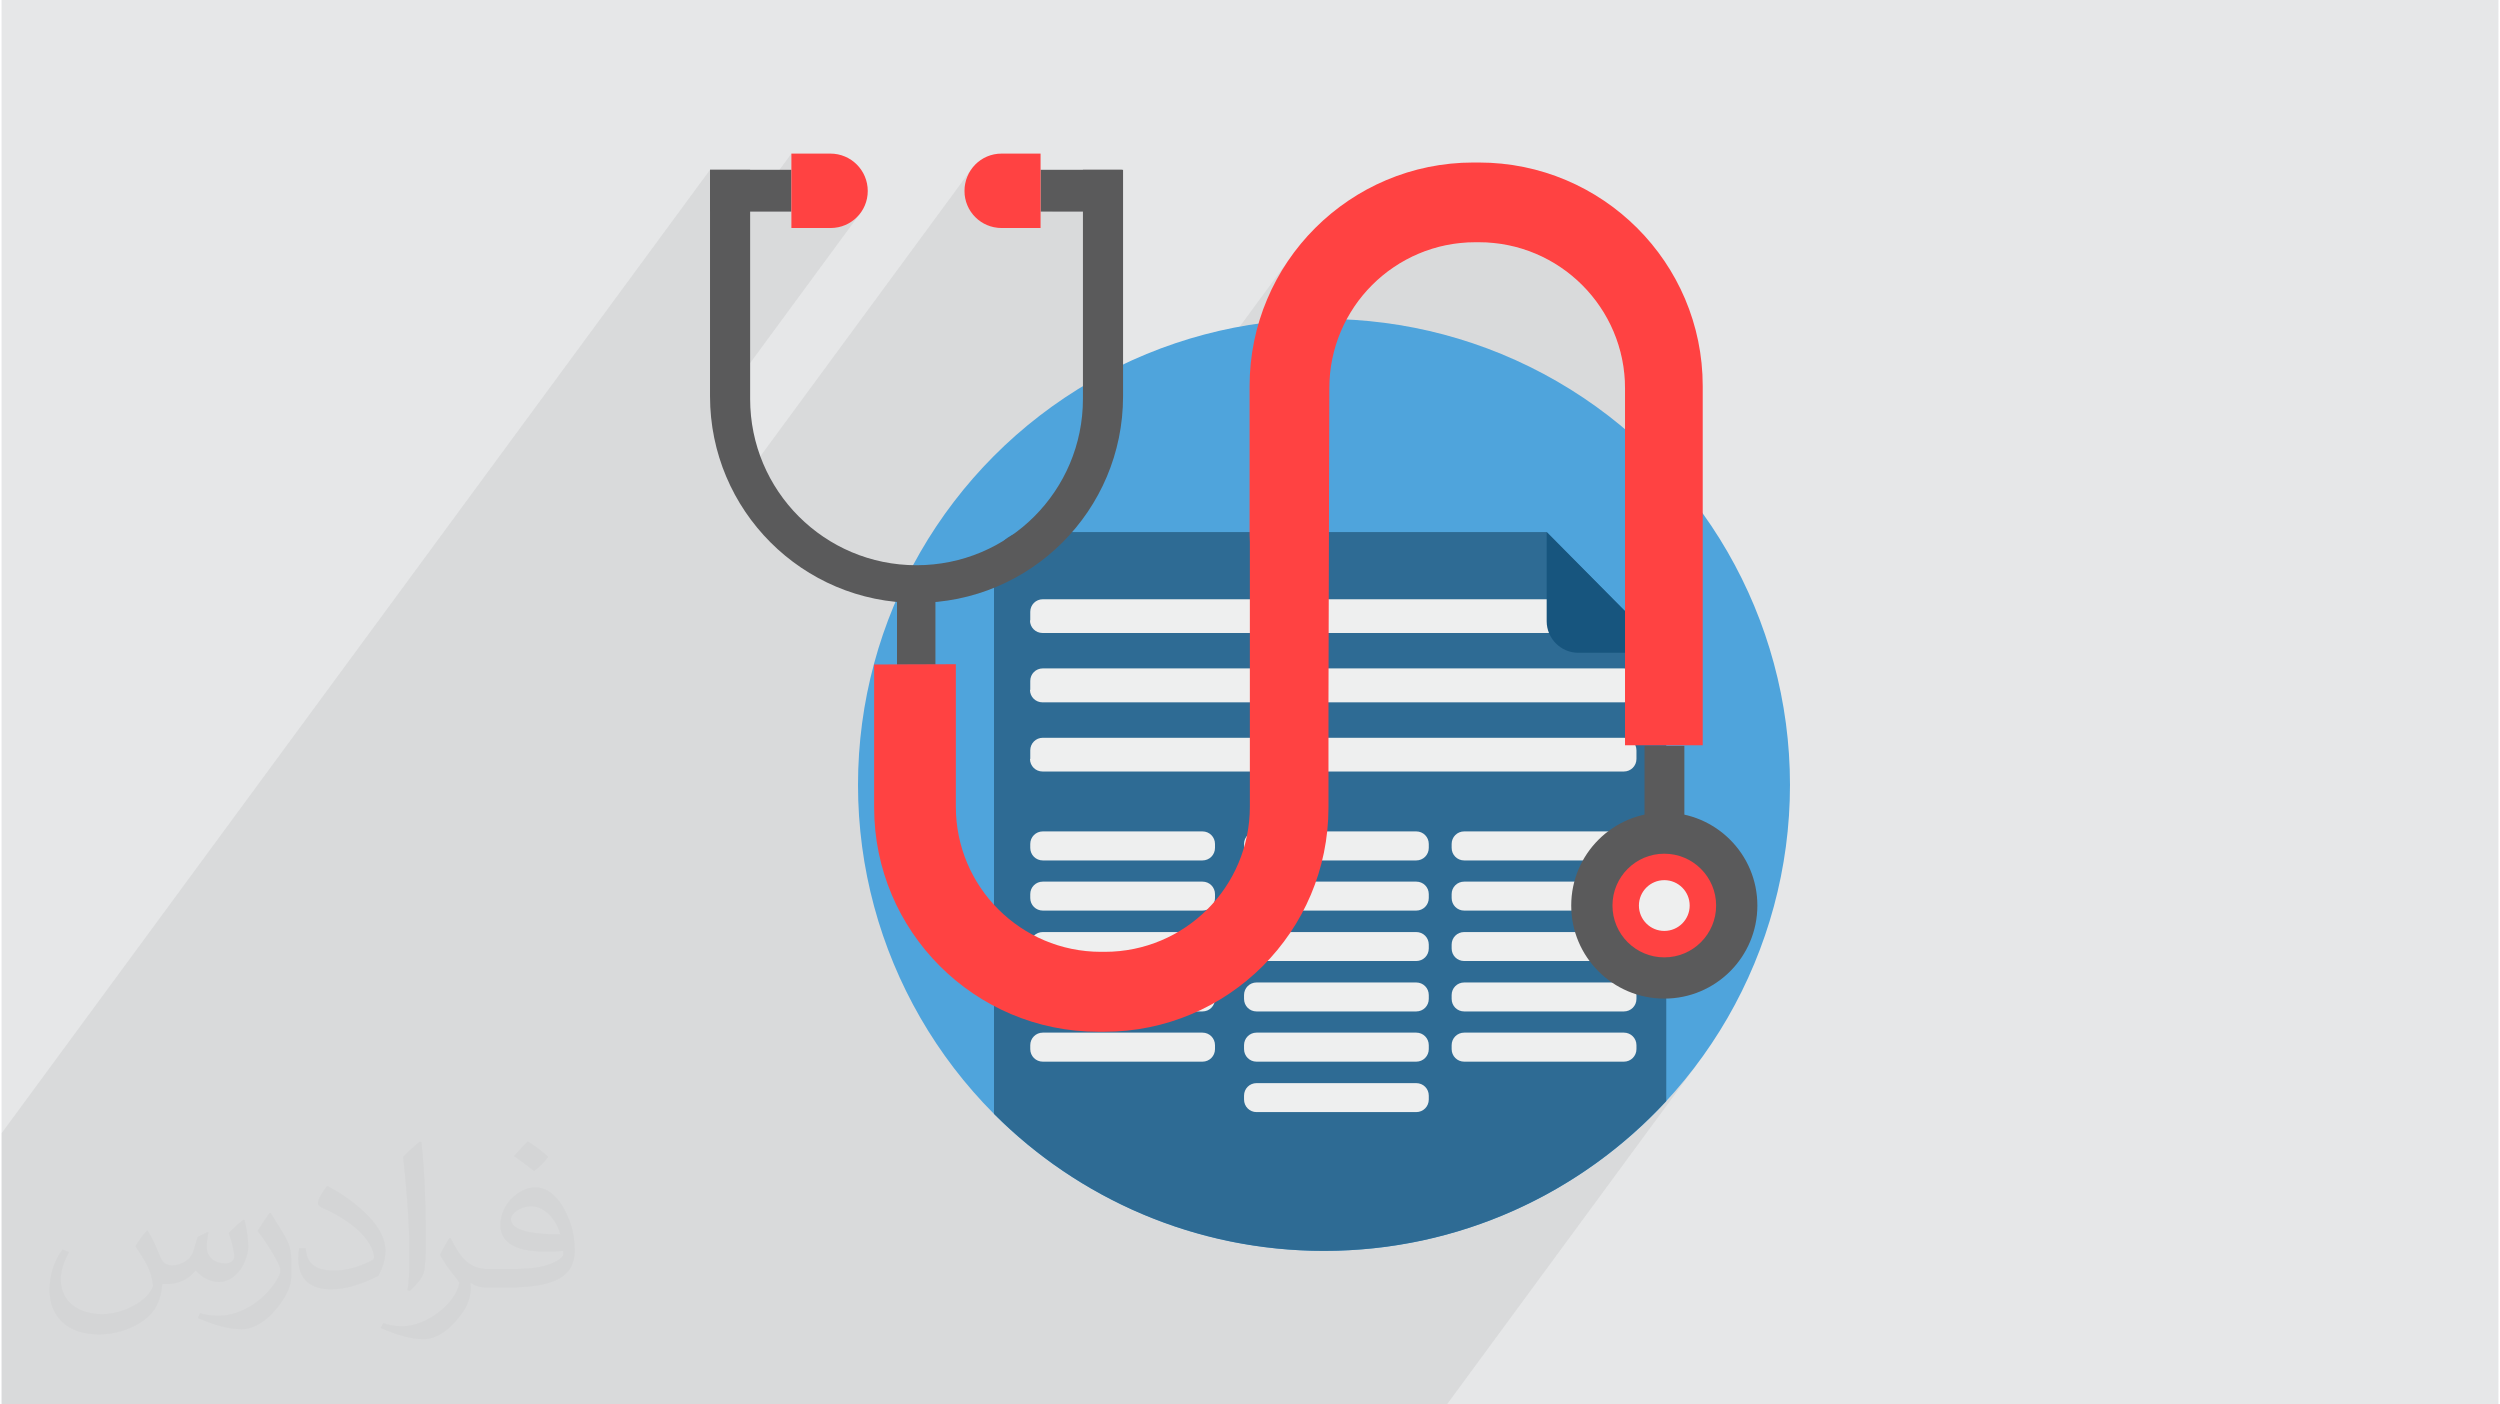 <?xml version="1.0" encoding="UTF-8"?>
<!DOCTYPE svg PUBLIC "-//W3C//DTD SVG 1.0//EN" "http://www.w3.org/TR/2001/REC-SVG-20010904/DTD/svg10.dtd">
<!-- Creator: CorelDRAW 2017 -->
<svg xmlns="http://www.w3.org/2000/svg" xml:space="preserve" width="356px" height="200px" version="1.0" style="shape-rendering:geometricPrecision; text-rendering:geometricPrecision; image-rendering:optimizeQuality; fill-rule:evenodd; clip-rule:evenodd"
viewBox="0 0 35600 20025"
 xmlns:xlink="http://www.w3.org/1999/xlink">
 <defs>
  <style type="text/css">
   <![CDATA[
    .fil9 {fill:#EEEFEF}
    .fil5 {fill:#EEEFEF}
    .fil7 {fill:#5A5A5B}
    .fil6 {fill:#17557E}
    .fil4 {fill:#2E6B94}
    .fil3 {fill:#4FA4DC}
    .fil0 {fill:#E6E7E8}
    .fil8 {fill:#FF4242}
    .fil1 {fill:#373435;fill-opacity:0.031}
    .fil2 {fill:#373435;fill-opacity:0.078}
   ]]>
  </style>
 </defs>
 <g id="Layer_x0020_1">
  <g id="_3067605486880">
   <path class="fil0" d="M0 0l35600 0 0 20025 -35600 0 0 -20025z"/>
   <path class="fil1" d="M2082 17547c68,104 111,203 155,312 32,64 49,183 199,183 44,0 107,-14 163,-45 63,-33 111,-83 136,-159l60 -202 146 -72 9 10c-19,77 -24,149 -24,206 0,170 146,234 262,234 68,0 129,-34 129,-95 0,-81 -34,-217 -78,-339 68,-68 136,-136 214,-191l12 6c34,144 53,287 53,381 0,93 -41,196 -75,264 -70,132 -194,238 -344,238 -114,0 -241,-58 -328,-163l-5 0c-82,101 -209,193 -412,193l-63 0c-10,135 -39,229 -83,314 -121,237 -480,404 -818,404 -470,0 -706,-272 -706,-633 0,-223 73,-431 185,-578l92 38c-71,134 -117,262 -117,385 0,338 275,499 592,499 294,0 658,-187 724,-404 -25,-237 -115,-348 -250,-565 41,-72 94,-144 160,-221l12 0 0 0 0 0zm5421 -1274c99,62 196,136 291,221 -53,74 -119,142 -202,202 -94,-77 -189,-143 -286,-213 66,-74 131,-146 197,-210zm51 926c-160,0 -291,105 -291,183 0,168 320,219 703,217 -48,-196 -216,-400 -412,-400zm-359 895c208,0 390,-6 528,-41 156,-39 287,-118 287,-171 0,-15 0,-31 -5,-46 -87,8 -187,8 -274,8 -282,0 -498,-64 -583,-222 -21,-44 -36,-93 -36,-149 0,-152 66,-303 182,-406 97,-85 204,-138 313,-138 197,0 354,158 463,408 61,136 102,293 102,491 0,132 -36,243 -119,326 -152,148 -434,204 -866,204l-196 0 0 0 -51 0c-107,0 -185,-19 -245,-66l-10 0c2,25 5,50 5,72 0,97 -32,221 -97,320 -192,287 -400,410 -580,410 -182,0 -405,-70 -607,-161l37 -70c65,27 155,46 279,46 325,0 752,-314 805,-619 -12,-25 -34,-58 -65,-93 -95,-113 -155,-208 -211,-307 48,-95 92,-171 133,-239l17 -2c138,282 265,445 546,445l44 0 0 0 204 0zm-1408 299c24,-130 26,-276 26,-413l0 -202c0,-377 -48,-926 -87,-1282 68,-75 163,-161 238,-219l22 6c51,450 63,972 63,1452 0,126 -5,250 -17,340 -7,114 -73,201 -214,332l-31 -14 0 0 0 0zm-1449 -596c7,177 94,318 398,318 189,0 349,-50 526,-135 32,-14 49,-33 49,-49 0,-111 -85,-258 -228,-392 -139,-126 -323,-237 -495,-311 -59,-25 -78,-52 -78,-77 0,-51 68,-158 124,-235l19 -2c197,103 417,256 580,427 148,157 240,316 240,489 0,128 -39,250 -102,361 -216,109 -446,192 -674,192 -277,0 -466,-130 -466,-436 0,-33 0,-84 12,-150l95 0 0 0 0 0zm-501 -503l172 278c63,103 122,215 122,392l0 227c0,183 -117,379 -306,573 -148,132 -279,188 -400,188 -180,0 -386,-56 -624,-159l27 -70c75,21 162,37 269,37 342,-2 692,-252 852,-557 19,-35 26,-68 26,-90 0,-36 -19,-75 -34,-110 -87,-165 -184,-315 -291,-453 56,-89 112,-174 172,-258l15 2 0 0 0 0z"/>
   <path class="fil2" d="M14814 2421l-607 825 -56 -6 -98 -30 -90 -49 -79 -64 -64 -78 -49 -90 -31 -99 -11 -107 11 -108 30 -100 49 -90 -3379 4595 -108 -223 -99 -270 -72 -283 -45 -292 -1 -17 2144 -2916 -64 78 -79 64 -89 49 -99 30 -106 11 -561 0 0 -234 0 -827 -607 827 -553 0 0 -596 -10101 13737 0 596 0 752 0 827 0 234 0 762 0 60 0 303 0 333 878 0 129 0 863 0 54 0 384 0 166 0 6 0 989 0 644 0 169 0 360 0 42 0 146 0 46 0 352 0 107 0 111 0 115 0 567 0 55 0 130 0 41 0 3 0 86 0 4 0 307 0 284 0 43 0 39 0 51 0 4 0 306 0 285 0 12 0 31 0 87 0 4 0 306 0 410 0 131 0 8 0 36 0 38 0 3 0 48 0 262 0 131 0 44 0 40 0 311 0 134 0 43 0 41 0 311 0 134 0 43 0 41 0 310 0 132 0 43 0 41 0 163 0 147 0 168 0 90 0 21 0 203 0 62 0 18 0 25 0 41 0 66 0 84 0 6 0 155 0 131 0 43 0 41 0 69 0 20 0 70 0 152 0 134 0 34 0 9 0 41 0 68 0 91 0 151 0 135 0 43 0 6 0 35 0 65 0 91 0 72 0 82 0 132 0 43 0 41 0 243 0 67 0 24 0 110 0 34 0 10 0 41 0 39 0 198 0 44 0 29 0 12 0 153 0 90 0 67 0 131 0 44 0 41 0 155 0 91 0 64 0 64 0 30 0 40 0 44 0 0 0 7 0 34 0 155 0 91 0 64 0 31 0 103 0 43 0 41 0 72 0 25 0 56 0 10 0 81 0 67 0 98 0 33 0 43 0 41 0 139 0 17 0 91 0 64 0 85 0 82 0 91 0 42 0 314 0 79 0 75 0 16 0 438 0 90 0 353 0 86 0 90 0 292 0 144 0 90 0 495 0 432 0 53 0 3572 -4859 -197 251 -209 241 -190 200 -57 57 -173 165 -65 58 -178 155 -66 54 -193 151 -55 41 -210 149 -22 15 2167 -2947 77 -103 66 -109 56 -116 44 -122 33 -127 20 -132 7 -136 -7 -135 -20 -132 -33 -127 -44 -122 -56 -116 -66 -110 -77 -102 -86 -94 -94 -86 -102 -76 -109 -67 -116 -56 -122 -44 -109 -28 0 -633 262 -357 -1108 0 0 -510 132 -180 -21 26 -12 10 489 -665 -588 -593 0 -1549 0 -1629 -11 -213 -32 -206 -51 -200 -70 -191 -88 -182 -104 -172 -120 -160 -135 -148 -148 -134 -160 -120 -172 -105 -182 -87 -191 -70 -199 -52 -207 -32 -213 -10 -51 0 -213 10 -206 32 -200 52 -191 70 -182 87 -172 105 -160 120 -148 134 -134 148 -120 160 -1493 2030 0 -894 17 -326 48 -317 79 -306 107 -294 135 -279 160 -263 -3673 4995 3 -31 11 -34 16 -30 -547 744 0 -252 1337 -1818 -170 227 -190 209 -209 190 -227 170 -242 147 -258 124 -41 15 0 -192 863 -1173 119 -196 100 -207 79 -218 59 -228 36 -235 12 -243 0 -1914 556 -756 -556 0 0 -596 -438 596 -166 0 0 -596zm-2464 302l0 0z"/>
   <g>
    <circle class="fil3" cx="18855" cy="11191" r="6644"/>
    <path class="fil4" d="M14150 15882l0 -7846c0,-247 203,-450 449,-450l7431 0 1705 1721 0 6392c-1214,1313 -2951,2136 -4880,2136 -1838,0 -3502,-747 -4705,-1953z"/>
    <path class="fil5" d="M17301 12089c0,99 -79,179 -179,179l-2276 0c-100,0 -179,-80 -179,-179l0 -56c0,-99 79,-179 179,-179l2276 0c100,0 179,80 179,179l0 56z"/>
    <path class="fil5" d="M17301 12804c0,99 -79,179 -179,179l-2276 0c-100,0 -179,-80 -179,-179l0 -56c0,-99 79,-178 179,-178l2276 0c100,0 179,79 179,178l0 56z"/>
    <path class="fil5" d="M17301 13523c0,100 -79,179 -179,179l-2276 0c-100,0 -179,-79 -179,-179l0 -55c0,-100 79,-179 179,-179l2276 0c100,0 179,79 179,179l0 55z"/>
    <path class="fil5" d="M17301 14242c0,100 -79,179 -179,179l-2276 0c-100,0 -179,-79 -179,-179l0 -55c0,-99 79,-179 179,-179l2276 0c100,0 179,80 179,179l0 55z"/>
    <path class="fil5" d="M17301 14958c0,99 -79,179 -179,179l-2276 0c-100,0 -179,-80 -179,-179l0 -56c0,-99 79,-179 179,-179l2276 0c100,0 179,80 179,179l0 56z"/>
    <path class="fil5" d="M20349 12089c0,99 -79,179 -179,179l-2277 0c-99,0 -178,-80 -178,-179l0 -56c0,-99 79,-179 178,-179l2277 0c100,0 179,80 179,179l0 56z"/>
    <path class="fil5" d="M20349 12804c0,99 -79,179 -179,179l-2277 0c-99,0 -178,-80 -178,-179l0 -56c0,-99 79,-178 178,-178l2277 0c100,0 179,79 179,178l0 56z"/>
    <path class="fil5" d="M20349 13523c0,100 -79,179 -179,179l-2277 0c-99,0 -178,-79 -178,-179l0 -55c0,-100 79,-179 178,-179l2277 0c100,0 179,79 179,179l0 55z"/>
    <path class="fil5" d="M20349 14242c0,100 -79,179 -179,179l-2277 0c-99,0 -178,-79 -178,-179l0 -55c0,-99 79,-179 178,-179l2277 0c100,0 179,80 179,179l0 55z"/>
    <path class="fil5" d="M20349 14958c0,99 -79,179 -179,179l-2277 0c-99,0 -178,-80 -178,-179l0 -56c0,-99 79,-179 178,-179l2277 0c100,0 179,80 179,179l0 56z"/>
    <path class="fil5" d="M20349 15677c0,99 -79,179 -179,179l-2277 0c-99,0 -178,-80 -178,-179l0 -56c0,-99 79,-178 178,-178l2277 0c100,0 179,79 179,178l0 56z"/>
    <path class="fil5" d="M23310 12089c0,99 -80,179 -179,179l-2277 0c-100,0 -179,-80 -179,-179l0 -56c0,-99 79,-179 179,-179l2277 0c99,0 179,80 179,179l0 56z"/>
    <path class="fil5" d="M23310 12804c0,99 -80,179 -179,179l-2277 0c-100,0 -179,-80 -179,-179l0 -56c0,-99 79,-178 179,-178l2277 0c99,0 179,79 179,178l0 56z"/>
    <path class="fil5" d="M23310 13523c0,100 -80,179 -179,179l-2277 0c-100,0 -179,-79 -179,-179l0 -55c0,-100 79,-179 179,-179l2277 0c99,0 179,79 179,179l0 55z"/>
    <path class="fil5" d="M23310 14242c0,100 -80,179 -179,179l-2277 0c-100,0 -179,-79 -179,-179l0 -55c0,-99 79,-179 179,-179l2277 0c99,0 179,80 179,179l0 55z"/>
    <path class="fil5" d="M23310 14958c0,99 -80,179 -179,179l-2277 0c-100,0 -179,-80 -179,-179l0 -56c0,-99 79,-179 179,-179l2277 0c99,0 179,80 179,179l0 56z"/>
    <path class="fil5" d="M14663 10821c0,99 79,179 179,179l8289 0c99,0 179,-80 179,-179l0 -123c0,-99 -80,-179 -179,-179l-8285 0c-100,0 -179,80 -179,179l0 123 -4 0z"/>
    <path class="fil5" d="M14663 9836c0,99 79,178 179,178l8289 0c99,0 179,-79 179,-178l0 -128c0,-99 -80,-178 -179,-178l-8285 0c-100,0 -179,79 -179,178l0 128 -4 0z"/>
    <path class="fil5" d="M14663 8846c0,99 79,179 179,179l7478 0c100,0 179,-80 179,-179l0 -123c0,-99 -79,-179 -179,-179l-7474 0c-100,0 -179,80 -179,179l0 123 -4 0z"/>
    <path class="fil6" d="M23735 9307c0,0 -203,0 -449,0l-807 0c-246,0 -449,-203 -449,-449l0 -822c0,-247 0,-450 0,-450l1705 1721z"/>
    <rect class="fil7" x="23425" y="10634" width="568" height="1069"/>
    <circle class="fil7" cx="23707" cy="12911" r="1327"/>
    <circle class="fil8" cx="23707" cy="12911" r="739"/>
    <rect class="fil7" x="12767" y="8485" width="548" height="993"/>
    <circle class="fil9" cx="23707" cy="12911" r="362"/>
    <path class="fil8" d="M21064 2317l-79 0c-1760,0 -3191,1427 -3191,3191l0 2035c0,59 0,123 4,183l0 3775c0,1144 -926,2070 -2070,2070l-52 0c-1144,0 -2070,-926 -2070,-2070l0 -2031 -1165 4 0 2039c0,1764 1431,3198 3199,3198l80 0c1764,0 3199,-1430 3199,-3198l0 -1530 12 -4447c0,-1148 933,-2082 2082,-2082l51 0c1149,0 2083,934 2083,2082l0 1629 0 2786 0 675 1108 0 0 -3091 0 -370 0 -1661c0,-1760 -1430,-3187 -3191,-3187z"/>
    <path class="fil7" d="M15418 2421l0 3266c0,1311 -1061,2372 -2373,2372 -1311,0 -2372,-1061 -2372,-2372l0 -3266 -572 0 0 3230c0,1626 1319,2945 2944,2945 1626,0 2945,-1319 2945,-2945l0 -3230 -572 0z"/>
    <rect class="fil7" x="10101" y="2421" width="1160" height="596"/>
    <rect class="fil7" x="14814" y="2421" width="1160" height="596"/>
    <path class="fil8" d="M12350 2723c0,294 -238,528 -528,528l-561 0 0 -1061 557 0c294,0 532,239 532,533l0 0z"/>
    <path class="fil8" d="M13729 2723c0,294 238,528 528,528l557 0 0 -1061 -557 0c-294,0 -528,239 -528,533l0 0z"/>
   </g>
  </g>
 </g>
</svg>
